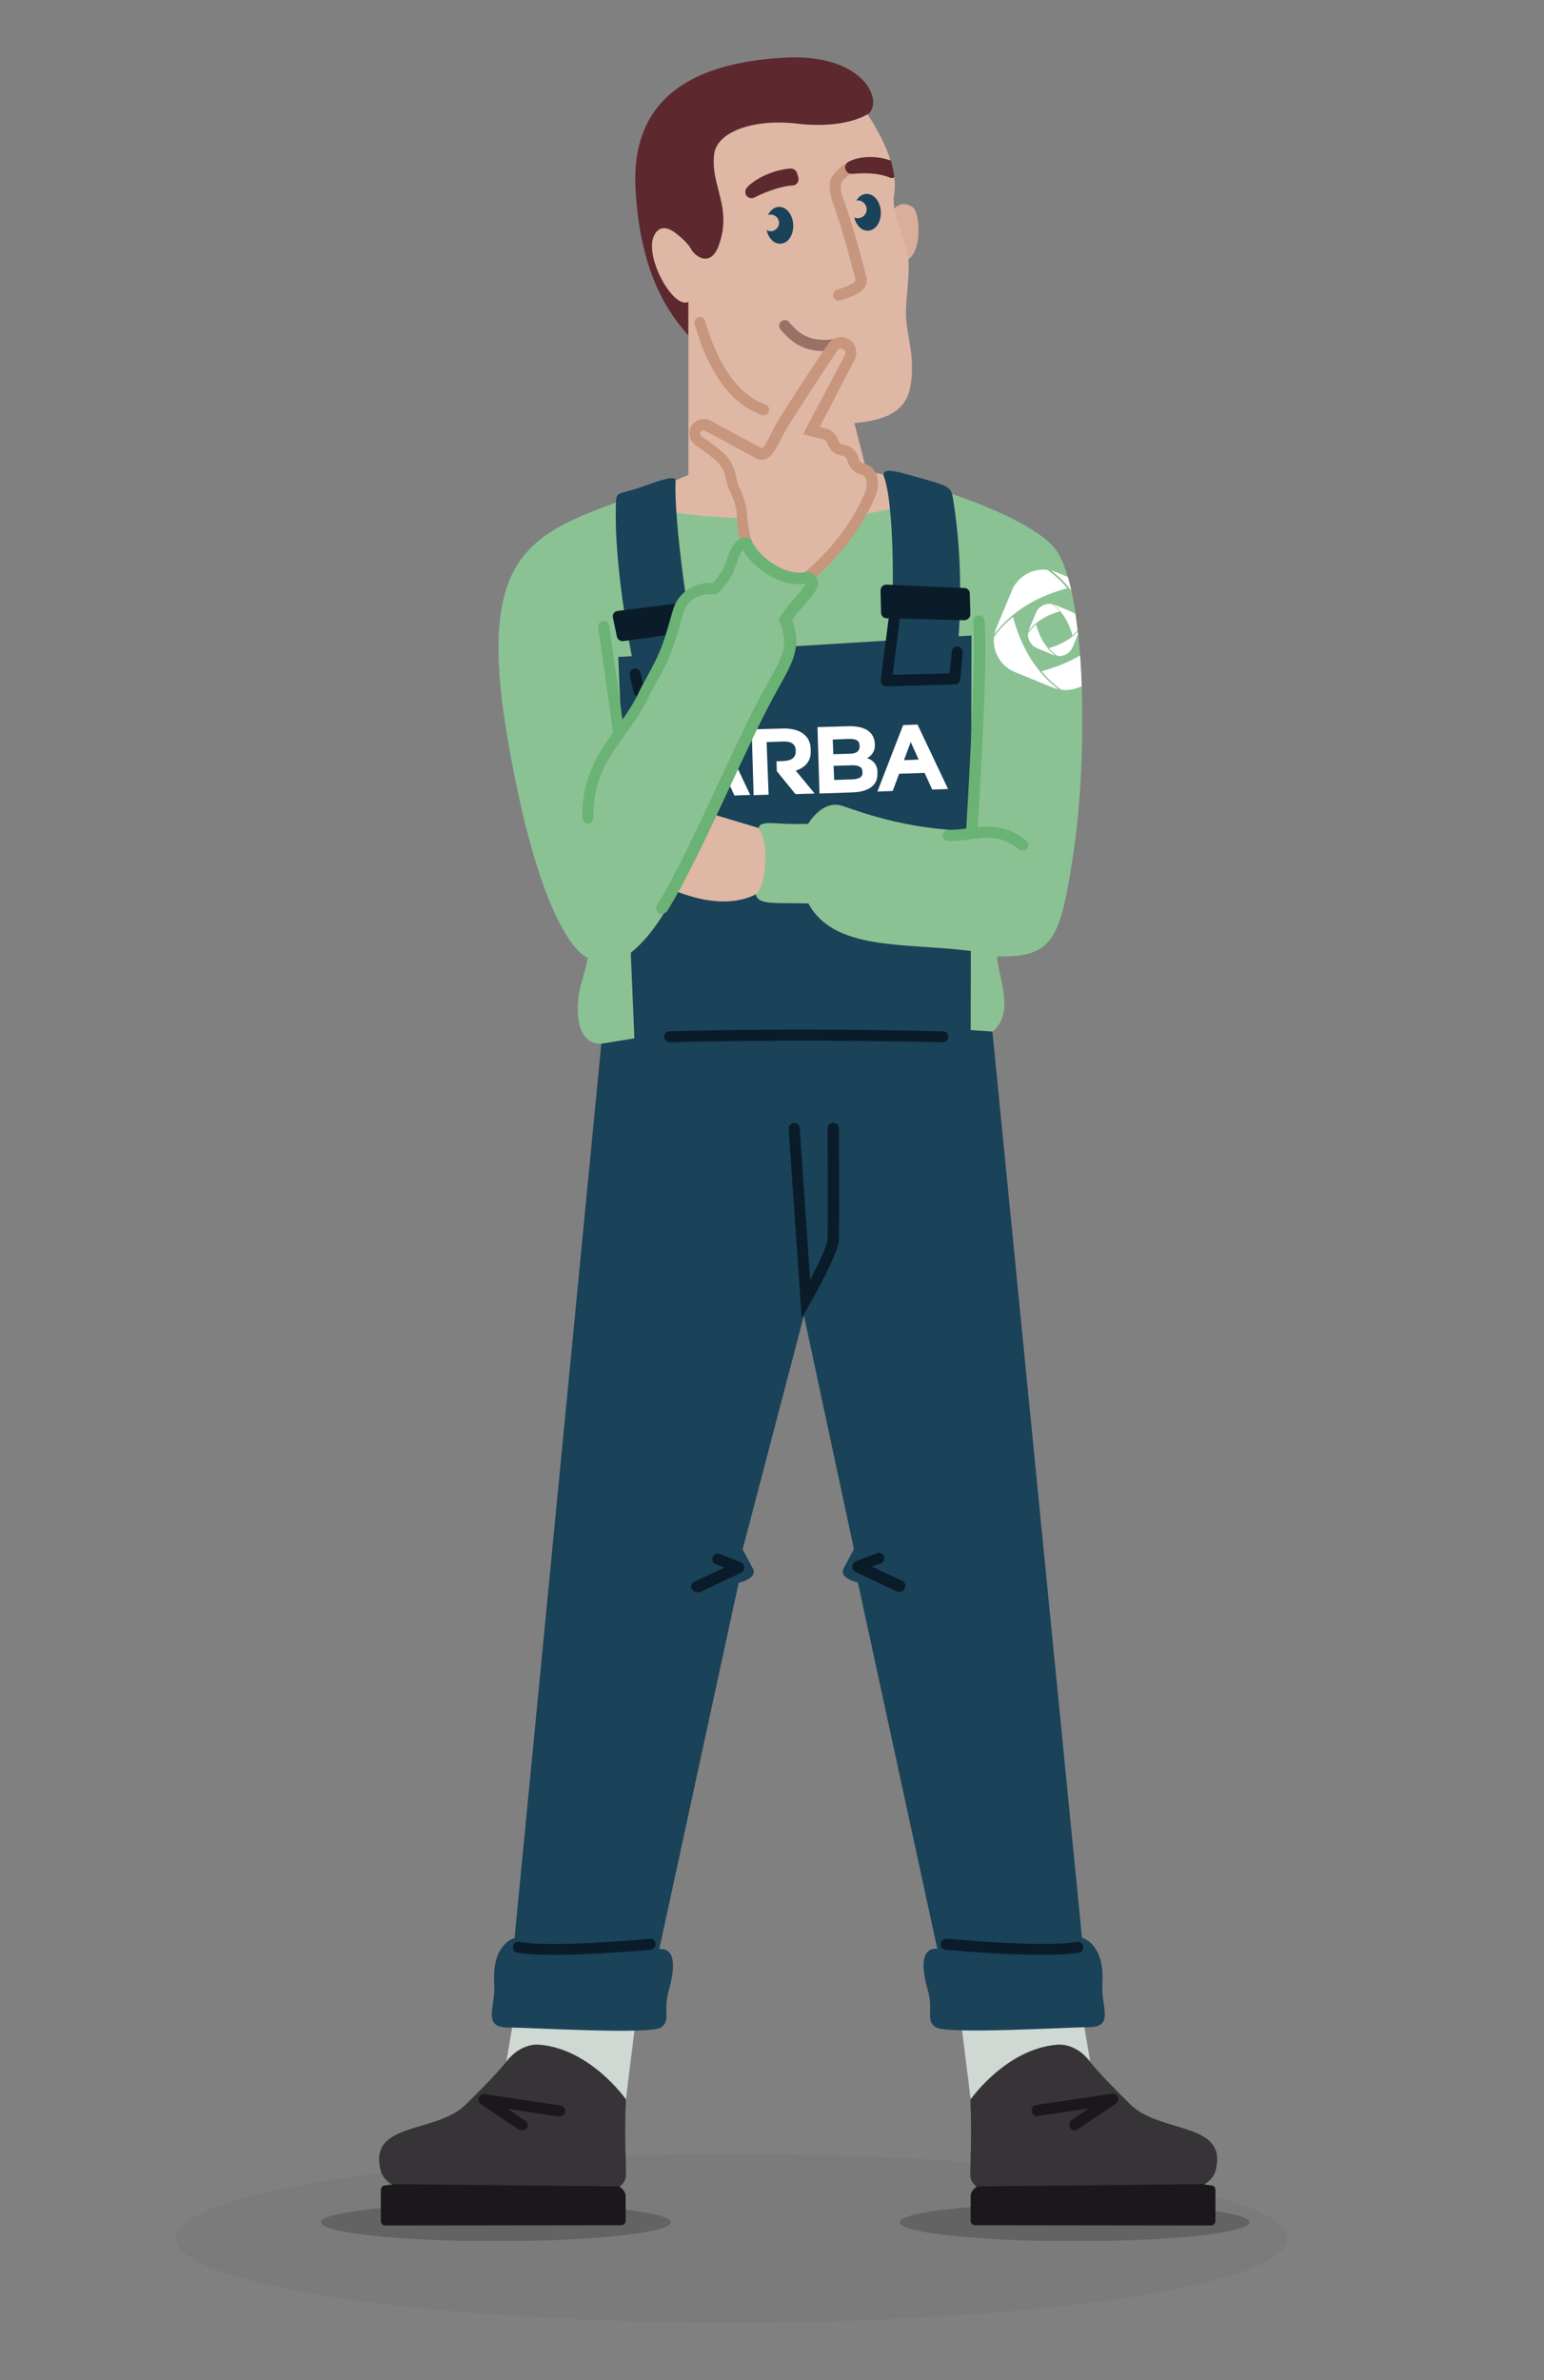 <?xml version="1.0" encoding="utf-8"?>
<!-- Generator: Adobe Illustrator 26.5.0, SVG Export Plug-In . SVG Version: 6.00 Build 0)  -->
<svg version="1.1" id="Calque_1" xmlns="http://www.w3.org/2000/svg" xmlns:xlink="http://www.w3.org/1999/xlink" x="0px" y="0px"
	 viewBox="0 0 546.4 841.9" style="enable-background:new 0 0 546.4 841.9;" xml:space="preserve">
<rect x="0" y="0" width="546.4" height="841.9" fill="#808080" stroke="none"/>
<style type="text/css">
	.st0{clip-path:url(#SVGID_00000064323826275297047780000009904244431440466054_);}
	.st1{clip-path:url(#SVGID_00000172413400229385533640000007328371972685432755_);}
	.st2{opacity:5.000310e-02;clip-path:url(#SVGID_00000033338627261012677440000007927385340059091896_);}
	.st3{clip-path:url(#SVGID_00000106847999709337462600000018218780790516850604_);fill:#1D1D1C;}
	.st4{opacity:0.25;clip-path:url(#SVGID_00000033338627261012677440000007927385340059091896_);}
	.st5{clip-path:url(#SVGID_00000103255715455436424570000009511359315946548653_);}
	.st6{clip-path:url(#SVGID_00000111149668952014715670000015974688772905287327_);fill:#1D1D1C;}
	.st7{clip-path:url(#SVGID_00000111900000695276604880000016929904567992106883_);}
	.st8{clip-path:url(#SVGID_00000053517138594430557840000013462760663604122265_);fill:#1D1D1C;}
	.st9{clip-path:url(#SVGID_00000033338627261012677440000007927385340059091896_);fill:#D9AE9B;}
	.st10{clip-path:url(#SVGID_00000033338627261012677440000007927385340059091896_);fill:#5E282F;}
	.st11{clip-path:url(#SVGID_00000033338627261012677440000007927385340059091896_);fill:#DEB7A5;}
	.st12{clip-path:url(#SVGID_00000033338627261012677440000007927385340059091896_);fill:#C7967C;}
	.st13{clip-path:url(#SVGID_00000033338627261012677440000007927385340059091896_);fill:#1A4258;}
	.st14{clip-path:url(#SVGID_00000033338627261012677440000007927385340059091896_);fill:#373437;}
	.st15{clip-path:url(#SVGID_00000033338627261012677440000007927385340059091896_);fill:#CFD8D3;}
	.st16{clip-path:url(#SVGID_00000033338627261012677440000007927385340059091896_);fill:#1B181B;}
	.st17{clip-path:url(#SVGID_00000033338627261012677440000007927385340059091896_);fill:#8BC293;}
	.st18{clip-path:url(#SVGID_00000033338627261012677440000007927385340059091896_);fill:#0A1C29;}
	.st19{clip-path:url(#SVGID_00000033338627261012677440000007927385340059091896_);fill:#FFFFFF;}
	.st20{clip-path:url(#SVGID_00000033338627261012677440000007927385340059091896_);fill:#997165;}
	.st21{clip-path:url(#SVGID_00000033338627261012677440000007927385340059091896_);fill:#6BB275;}
	.st22{clip-path:url(#SVGID_00000163032624554987389720000014432747641311867552_);fill:#FFFFFF;}
	.st23{clip-path:url(#SVGID_00000008865470689047128460000015547002789148964783_);fill:#FFFFFF;}
</style>
<g>
	<g>
		<defs>
			<rect id="SVGID_1_" x="-38.7" y="0" width="595.3" height="841.9"/>
		</defs>
		<clipPath id="SVGID_00000183966092280185725680000001599149249547924400_">
			<use xlink:href="#SVGID_1_"  style="overflow:visible;"/>
		</clipPath>
		<g style="clip-path:url(#SVGID_00000183966092280185725680000001599149249547924400_);">
			<defs>
				<rect id="SVGID_00000093899059745698174220000004745991874834200230_" x="-38.7" y="0" width="595.3" height="841.9"/>
			</defs>
			<clipPath id="SVGID_00000103265746051726451910000018412940724644040332_">
				<use xlink:href="#SVGID_00000093899059745698174220000004745991874834200230_"  style="overflow:visible;"/>
			</clipPath>
			<g style="clip-path:url(#SVGID_00000103265746051726451910000018412940724644040332_);">
				<defs>
					<rect id="SVGID_00000039123461411779265140000002435848584041064611_" x="-38.7" y="0" width="595.3" height="841.9"/>
				</defs>
				<clipPath id="SVGID_00000167373842681876098200000008271563914795905446_">
					<use xlink:href="#SVGID_00000039123461411779265140000002435848584041064611_"  style="overflow:visible;"/>
				</clipPath>
				<g style="opacity:5.000310e-02;clip-path:url(#SVGID_00000167373842681876098200000008271563914795905446_);">
					<g>
						<defs>
							<rect id="SVGID_00000070114863516379863110000001351993547419557279_" x="62.2" y="762" width="393.4" height="59.6"/>
						</defs>
						<clipPath id="SVGID_00000162316315826364797590000011457015027988549792_">
							<use xlink:href="#SVGID_00000070114863516379863110000001351993547419557279_"  style="overflow:visible;"/>
						</clipPath>
						<path style="clip-path:url(#SVGID_00000162316315826364797590000011457015027988549792_);fill:#1D1D1C;" d="M455.6,791.8
							c0,16.5-88.1,29.8-196.7,29.8S62.2,808.2,62.2,791.8S150.3,762,258.9,762S455.6,775.3,455.6,791.8"/>
					</g>
				</g>
				<g style="opacity:0.25;clip-path:url(#SVGID_00000167373842681876098200000008271563914795905446_);">
					<g>
						<defs>
							<rect id="SVGID_00000114753541648451171690000008205920299346383503_" x="113.7" y="779.4" width="123.7" height="13.3"/>
						</defs>
						<clipPath id="SVGID_00000113353598289823187620000008288251589338049185_">
							<use xlink:href="#SVGID_00000114753541648451171690000008205920299346383503_"  style="overflow:visible;"/>
						</clipPath>
						<g style="clip-path:url(#SVGID_00000113353598289823187620000008288251589338049185_);">
							<g>
								<defs>
									<rect id="SVGID_00000129179040531461145600000005460915167645447822_" x="113.7" y="779.4" width="123.7" height="13.3"/>
								</defs>
								<clipPath id="SVGID_00000163054382865264037860000003947810822633129615_">
									<use xlink:href="#SVGID_00000129179040531461145600000005460915167645447822_"  style="overflow:visible;"/>
								</clipPath>
								<path style="clip-path:url(#SVGID_00000163054382865264037860000003947810822633129615_);fill:#1D1D1C;" d="M237.4,786.1
									c0,3.7-27.7,6.7-61.9,6.7s-61.9-3-61.9-6.7s27.7-6.7,61.9-6.7S237.4,782.4,237.4,786.1"/>
							</g>
						</g>
					</g>
				</g>
				<g style="opacity:0.25;clip-path:url(#SVGID_00000167373842681876098200000008271563914795905446_);">
					<g>
						<defs>
							<rect id="SVGID_00000085935464728199257210000016469109021358450332_" x="318.5" y="779.4" width="123.7" height="13.3"/>
						</defs>
						<clipPath id="SVGID_00000039820111846298435280000018291589814573017508_">
							<use xlink:href="#SVGID_00000085935464728199257210000016469109021358450332_"  style="overflow:visible;"/>
						</clipPath>
						<g style="clip-path:url(#SVGID_00000039820111846298435280000018291589814573017508_);">
							<g>
								<defs>
									<rect id="SVGID_00000181062074245837583540000002045552239600650889_" x="318.5" y="779.4" width="123.7" height="13.3"/>
								</defs>
								<clipPath id="SVGID_00000149340303141383142730000006250728232155462032_">
									<use xlink:href="#SVGID_00000181062074245837583540000002045552239600650889_"  style="overflow:visible;"/>
								</clipPath>
								<path style="clip-path:url(#SVGID_00000149340303141383142730000006250728232155462032_);fill:#1D1D1C;" d="M442.2,786.1
									c0,3.7-27.7,6.7-61.9,6.7s-61.9-3-61.9-6.7s27.7-6.7,61.9-6.7S442.2,782.4,442.2,786.1"/>
							</g>
						</g>
					</g>
				</g>
				<path style="clip-path:url(#SVGID_00000167373842681876098200000008271563914795905446_);fill:#D9AE9B;" d="M323,73.3
					c3,2.1,3.8,20.6-5.2,19.2C308.7,91.2,313.6,66.8,323,73.3"/>
				<path style="clip-path:url(#SVGID_00000167373842681876098200000008271563914795905446_);fill:#5E282F;" d="M307,40.5
					c6-4.2-0.8-21.7-29.4-20.1c-28.7,1.6-54.5,11.7-52.7,46.4c2,37.2,17.1,49.5,21.8,55.5c8.7,11.3,36.3,3.1,36.3,3.1L307,40.5z"/>
				<path style="clip-path:url(#SVGID_00000167373842681876098200000008271563914795905446_);fill:#DEB7A5;" d="M243.6,106.8
					c-5.5,2.6-15.6-16.1-12.2-23.3c2.1-4.6,5.9-2.6,8.4-0.5c1.4,1.1,3.9,3.4,4.7,5c1.5,2.8,7,6.8,9.9-1.3c4.8-13.6-2.9-20.6-1.7-32
					c0.9-8.3,14.4-12.7,29.1-11c17.4,2.1,25.2-3.3,25.2-3.3c10.1,15.4,10.1,24.3,9.4,28.5c-0.7,4.3,1.5,10.5,4,17.6
					c2.5,7.1,0.2,16.6,0.2,24.3s3.6,15.3,1.5,26.4c-2.2,11.1-14.3,11.8-20.6,12.6C287.1,151.7,253.3,153.1,243.6,106.8"/>
				<path style="clip-path:url(#SVGID_00000167373842681876098200000008271563914795905446_);fill:#C7967C;" d="M296.8,106.4
					c-0.8,0-1.6-0.5-1.9-1.4c-0.3-1,0.2-2.1,1.3-2.5c6.9-2.2,6.7-3.3,6.5-3.8c-1.4-5.5-4.9-18.7-7.6-26c-3-8.1-1.1-10.5,2.1-13.3
					c0.3-0.3,0.7-0.6,1-0.9c0.8-0.7,2-0.7,2.8,0.1c0.7,0.8,0.7,2-0.1,2.8c-0.4,0.4-0.8,0.7-1.1,1c-2.3,1.9-3.3,2.8-1,9
					c2.8,7.5,6.3,20.8,7.7,26.2c1.2,4.5-2.5,6.6-9.1,8.7C297.2,106.3,297,106.4,296.8,106.4"/>
				<path style="clip-path:url(#SVGID_00000167373842681876098200000008271563914795905446_);fill:#1A4258;" d="M271.1,80
					c0.2,3.6,2.5,6.4,5.2,6.2s4.6-3.2,4.4-6.8c-0.2-3.6-2.5-6.4-5.2-6.2S270.9,76.4,271.1,80"/>
				<path style="clip-path:url(#SVGID_00000167373842681876098200000008271563914795905446_);fill:#DEB7A5;" d="M269.8,79
					c0.1,1.6,1.5,2.9,3.1,2.8c1.6-0.1,2.9-1.5,2.8-3.1c-0.1-1.6-1.5-2.9-3.1-2.8C271,76,269.7,77.4,269.8,79"/>
				<path style="clip-path:url(#SVGID_00000167373842681876098200000008271563914795905446_);fill:#1A4258;" d="M302.1,75.4
					c0.2,3.6,2.5,6.4,5.2,6.2s4.6-3.2,4.4-6.8c-0.2-3.6-2.5-6.4-5.2-6.2S301.9,71.8,302.1,75.4"/>
				<path style="clip-path:url(#SVGID_00000167373842681876098200000008271563914795905446_);fill:#DEB7A5;" d="M300.4,74.2
					c0.1,1.8,1.6,3.1,3.3,3c1.8-0.1,3.1-1.6,3-3.3c-0.1-1.8-1.6-3.1-3.3-3C301.6,71,300.3,72.5,300.4,74.2"/>
				<path style="clip-path:url(#SVGID_00000167373842681876098200000008271563914795905446_);fill:#5E282F;" d="M279.8,59.6
					c-6.6,0.5-13,3.9-15.5,6.8c-0.6,0.7-0.7,1.8-0.3,2.6c0.6,1,1.9,1.4,2.9,0.9c2.8-1.4,8.5-4,13.7-4.3c1.4-0.1,2.3-1.5,1.9-2.9
					l-0.4-1.3C281.8,60.2,280.8,59.6,279.8,59.6"/>
				<path style="clip-path:url(#SVGID_00000167373842681876098200000008271563914795905446_);fill:#5E282F;" d="M316.5,62.6
					c-0.4,0.4-0.9,0.5-1.4,0.3c-5-2.1-10.4-1.6-13.6-1.4c-1.2,0.1-2.2-0.8-2.4-2c-0.1-0.9,0.3-1.8,1.2-2.3c3.3-1.7,8.9-2.5,15-0.4
					C315.9,59.1,316.3,61,316.5,62.6"/>
				<path style="clip-path:url(#SVGID_00000167373842681876098200000008271563914795905446_);fill:#373437;" d="M221.5,742.6
					c-0.6,13.9,0.1,21.9,0,27.1c-0.1,2.5-2.3,3.8-2.3,3.8l2.2,12.1c0,0.8-0.7,1.5-1.5,1.5l-83.6,0.1c-0.8,0-1.5-0.7-1.5-1.5v-11.1
					c0-0.8,0.6-1.4,1.3-1.5l2.7-0.3c0,0-3.2-1.8-4-4.7c-4.9-17.8,19.4-13.1,30.1-23.7c5.8-5.7,11.2-11.3,14.3-15.1
					c8.9-11.1,21.7-15.1,21.7-15.1L221.5,742.6z"/>
				<path style="clip-path:url(#SVGID_00000167373842681876098200000008271563914795905446_);fill:#CFD8D3;" d="M226.3,704
					l-4.8,38.6c0,0-12.5-17.8-30.5-19.3c-7.1-0.6-11.8,5.9-11.8,5.9l5.4-32L226.3,704z"/>
				<path style="clip-path:url(#SVGID_00000167373842681876098200000008271563914795905446_);fill:#1B181B;" d="M221.4,785.6
					c0,0.8-0.7,1.5-1.5,1.5l-83.6,0.1c-0.8,0-1.5-0.7-1.5-1.5v-11.1c0-0.8,0.6-1.4,1.3-1.5l2.7-0.3c0,0-0.1-0.1-0.3-0.2l80.7,0.8
					l1.1,1c0.7,0.7,1.1,1.6,1.1,2.5V785.6z"/>
				<path style="clip-path:url(#SVGID_00000167373842681876098200000008271563914795905446_);fill:#1B181B;" d="M184.6,753.6
					c-0.4,0-0.8-0.1-1.1-0.3l-13.3-9c-0.8-0.5-1.1-1.5-0.7-2.3c0.3-0.9,1.2-1.3,2.1-1.2l26.7,4c1.1,0.2,1.8,1.2,1.7,2.2
					c-0.2,1.1-1.2,1.8-2.2,1.7l-18.1-2.7l6.2,4.2c0.9,0.6,1.1,1.8,0.5,2.7C185.9,753.3,185.2,753.6,184.6,753.6"/>
				<polygon style="clip-path:url(#SVGID_00000167373842681876098200000008271563914795905446_);fill:#DEB7A5;" points="
					243.6,106.8 243.6,168 226.7,175.1 237,198.3 297.3,201.5 335.4,174.6 319.4,169.1 306.7,166.7 300.4,142 				"/>
				<path style="clip-path:url(#SVGID_00000167373842681876098200000008271563914795905446_);fill:#8BC293;" d="M233.1,172.4
					c-12.3,4.6-4.2,11.1,43.6,11.1c47.8,0,56.4-10.1,42.7-14.3c0,0,41.4,11.1,53.3,24.1c11.9,13,12.2,74.2,7.4,106.8
					c-4.8,32.6-7.4,38.6-27.1,38.2c-0.7,4.8,7,20-1.9,26.7c0,0-128.7,3.9-138.3,4.2c-9.6,0.3-9.3-13.8-7-21.6
					c2.2-7.8,2.2-8.8,2.2-8.8s-15.6-4.2-28.2-76.5C167.2,189.9,190.7,187.9,233.1,172.4"/>
				<path style="clip-path:url(#SVGID_00000167373842681876098200000008271563914795905446_);fill:#1A4258;" d="M343.8,224.8
					l-125,7.6l5.7,134.9l-11.7,1.9l-30.7,316.4c0,0-8.1,1.7-7.2,16.2c0.5,8.3-4.5,15.4,5,15.4c7.5,0,50.3,2.6,54,0
					c3.7-2.6,0.6-5.7,2.8-13.3c4.7-16.3-3.4-14.4-3.4-14.4l28.1-129.6c0,0,7-1.5,5-5.1c-1.9-3.6-3.6-6.7-3.6-6.7l27-103l-0.1-75.7
					l53.8-2L343.8,224.8z"/>
				<path style="clip-path:url(#SVGID_00000167373842681876098200000008271563914795905446_);fill:#0A1C29;" d="M246.6,563.2
					c-0.7,0-1.4-0.4-1.8-1.1c-0.5-1,0-2.2,0.9-2.6l10.7-5l-3.1-1.2c-1-0.4-1.5-1.5-1.1-2.5c0.4-1,1.5-1.5,2.5-1.1l7.4,2.9
					c0.7,0.3,1.2,1,1.3,1.8c0,0.8-0.4,1.5-1.1,1.9l-14.8,7C247.1,563.1,246.9,563.2,246.6,563.2"/>
				<path style="clip-path:url(#SVGID_00000167373842681876098200000008271563914795905446_);fill:#0A1C29;" d="M196.1,691.5
					c-5.2,0-9.9-0.2-13-0.8c-1.1-0.2-1.8-1.3-1.5-2.3c0.2-1.1,1.3-1.8,2.3-1.5c11,2.2,45.6-1,46-1.1c1.1-0.1,2,0.7,2.1,1.8
					c0.1,1.1-0.7,2-1.8,2.1C229.2,689.8,210.5,691.5,196.1,691.5"/>
				<path style="clip-path:url(#SVGID_00000167373842681876098200000008271563914795905446_);fill:#373437;" d="M343.4,742.6
					c0.6,13.9-0.1,21.9,0,27.1c0.1,2.5,2.3,3.8,2.3,3.8l-2.2,12.1c0,0.8,0.7,1.5,1.5,1.5l83.6,0.1c0.8,0,1.5-0.7,1.5-1.5v-11.1
					c0-0.8-0.6-1.4-1.3-1.5l-2.7-0.3c0,0,3.2-1.8,4-4.7c4.9-17.8-19.4-13.1-30.1-23.7c-5.8-5.7-11.2-11.3-14.3-15.1
					c-8.9-11.1-21.7-15.1-21.7-15.1L343.4,742.6z"/>
				<path style="clip-path:url(#SVGID_00000167373842681876098200000008271563914795905446_);fill:#CFD8D3;" d="M338.7,704l4.8,38.6
					c0,0,12.5-17.8,30.5-19.3c7.1-0.6,11.8,5.9,11.8,5.9l-5.4-32L338.7,704z"/>
				<path style="clip-path:url(#SVGID_00000167373842681876098200000008271563914795905446_);fill:#1B181B;" d="M343.5,785.6
					c0,0.8,0.7,1.5,1.5,1.5l83.6,0.1c0.8,0,1.5-0.7,1.5-1.5v-11.1c0-0.8-0.6-1.4-1.3-1.5l-2.7-0.3c0,0,0.1-0.1,0.3-0.2l-80.7,0.8
					l-1.1,1c-0.7,0.7-1.1,1.6-1.1,2.5V785.6z"/>
				<path style="clip-path:url(#SVGID_00000167373842681876098200000008271563914795905446_);fill:#1B181B;" d="M380.3,753.6
					c-0.6,0-1.3-0.3-1.6-0.9c-0.6-0.9-0.4-2.1,0.5-2.7l6.2-4.2l-18.1,2.7c-1.1,0.2-2.1-0.6-2.2-1.7c-0.2-1.1,0.6-2.1,1.7-2.2l26.7-4
					c0.9-0.1,1.8,0.4,2.1,1.2c0.3,0.9,0,1.8-0.7,2.3l-13.3,9C381.1,753.5,380.7,753.6,380.3,753.6"/>
				<path style="clip-path:url(#SVGID_00000167373842681876098200000008271563914795905446_);fill:#1A4258;" d="M328.9,363.4
					l22.3,1.5l31.7,320.6c0,0,8.1,1.7,7.2,16.2c-0.5,8.3,4.5,15.4-5,15.4c-7.5,0-50.3,2.6-54,0c-3.7-2.6-0.6-5.7-2.8-13.3
					c-4.7-16.3,3.4-14.4,3.4-14.4l-28.1-129.6c0,0-7-1.5-5-5.1c1.9-3.6,3.6-6.7,3.6-6.7L279.7,443l-8.7-73.5L328.9,363.4z"/>
				<path style="clip-path:url(#SVGID_00000167373842681876098200000008271563914795905446_);fill:#0A1C29;" d="M318.3,563.2
					c-0.3,0-0.6-0.1-0.8-0.2l-14.8-7c-0.7-0.3-1.2-1.1-1.1-1.9c0-0.8,0.5-1.5,1.3-1.8l7.4-2.9c1-0.4,2.2,0.1,2.5,1.1
					c0.4,1-0.1,2.2-1.1,2.5l-3.1,1.2l10.7,5c1,0.5,1.4,1.6,0.9,2.6C319.8,562.7,319.1,563.2,318.3,563.2"/>
				<path style="clip-path:url(#SVGID_00000167373842681876098200000008271563914795905446_);fill:#0A1C29;" d="M368.9,691.5
					c-14.4,0-33.1-1.7-34.2-1.8c-1.1-0.1-1.9-1.1-1.8-2.1c0.1-1.1,1-1.9,2.1-1.8c0.4,0,35,3.3,46,1.1c1-0.2,2.1,0.5,2.3,1.5
					c0.2,1.1-0.5,2.1-1.5,2.3C378.8,691.3,374.1,691.5,368.9,691.5"/>
				<path style="clip-path:url(#SVGID_00000167373842681876098200000008271563914795905446_);fill:#FFFFFF;" d="M254.7,258.4
					l-5.1,0.2l-9.1,23.5l5.4-0.2l2.3-6.1l9-0.3l2.7,5.9l5.6-0.2L254.7,258.4z M249.9,271.1l2.4-6.4l2.8,6.2L249.9,271.1z"/>
				<path style="clip-path:url(#SVGID_00000167373842681876098200000008271563914795905446_);fill:#FFFFFF;" d="M272,281.1l-5.3,0.2
					l-0.7-23.3l10.9-0.3c6-0.2,9.8,2.4,10,7.1l0,1.2c0.1,3-1.8,5.5-5.3,6.6l6.7,8.1l-6.8,0.2l-6.6-8.1l-0.1-3.5l2.4-0.1
					c2.9-0.1,4.4-1.2,4.4-3.4l0-0.4c-0.1-2.3-1.7-3.2-4.6-3.1l-5.7,0.2L272,281.1z"/>
				<path style="clip-path:url(#SVGID_00000167373842681876098200000008271563914795905446_);fill:#FFFFFF;" d="M289.3,257.2
					l10.7-0.3c6.1-0.2,9.4,2,9.6,6.3l0,0.8c0,1.3-0.9,3.3-2.8,4.2c2,0.5,3.6,2.3,3.7,4.4l0,1.2c0.1,3.6-2.6,6.3-8.8,6.5l-11.7,0.4
					L289.3,257.2z M301.2,266.6c1.9-0.1,3-0.9,3-2.6l0-0.3c-0.1-1.8-1.3-2.4-4-2.3l-5.5,0.2l0.2,5.2L301.2,266.6z M301.5,275.7
					c2.6-0.1,3.7-0.9,3.7-2.1l0-0.8c0-1.3-1.2-2.1-3.4-2.1l-6.8,0.2l0.2,5L301.5,275.7z"/>
				<path style="clip-path:url(#SVGID_00000167373842681876098200000008271563914795905446_);fill:#FFFFFF;" d="M324.7,256.3
					l-5.1,0.2l-9.1,23.5l5.4-0.2l2.3-6.1l9-0.3l2.7,5.9l5.6-0.2L324.7,256.3z M319.9,268.9l2.4-6.4l2.8,6.2L319.9,268.9z"/>
				<path style="clip-path:url(#SVGID_00000167373842681876098200000008271563914795905446_);fill:#1A4258;" d="M312.6,168
					c3.8,8.8,4.5,45.7,1.5,69.8L338,237c0,0,4.6-28.8-0.9-61.5c-0.6-3.6-3-4-12.5-6.7C315.2,166.1,312.9,165.8,312.6,168"/>
				<path style="clip-path:url(#SVGID_00000167373842681876098200000008271563914795905446_);fill:#1A4258;" d="M239.1,170.1
					c-0.8,12.8,4.8,54.6,10.1,76.3l-22.4,1.2c0,0-10-42.2-8.8-70.4c0.1-3.5,2.3-2.5,9.2-5C234.1,169.7,239.2,168,239.1,170.1"/>
				<polygon style="clip-path:url(#SVGID_00000167373842681876098200000008271563914795905446_);fill:#0A1C29;" points="
					246.3,214.7 247.5,221 220.2,224.8 218.8,218.1 				"/>
				<path style="clip-path:url(#SVGID_00000167373842681876098200000008271563914795905446_);fill:#0A1C29;" d="M220.2,226.8
					c-0.9,0-1.7-0.7-1.9-1.6l-1.4-6.8c-0.1-0.5,0-1.1,0.3-1.5c0.3-0.4,0.8-0.7,1.4-0.8l27.4-3.4c1-0.1,2,0.6,2.2,1.6l1.2,6.4
					c0.1,0.5,0,1.1-0.3,1.5c-0.3,0.4-0.8,0.7-1.3,0.8l-27.3,3.8C220.3,226.8,220.3,226.8,220.2,226.8 M221.2,219.7l0.6,2.9l23.4-3.2
					l-0.5-2.5L221.2,219.7z"/>
				<polygon style="clip-path:url(#SVGID_00000167373842681876098200000008271563914795905446_);fill:#0A1C29;" points="
					341.1,210.1 341.3,217.5 313.7,216.7 313.5,208.8 				"/>
				<path style="clip-path:url(#SVGID_00000167373842681876098200000008271563914795905446_);fill:#0A1C29;" d="M341.3,219.4
					C341.3,219.4,341.2,219.4,341.3,219.4l-27.6-0.7c-1,0-1.9-0.9-1.9-1.9l-0.2-7.9c0-0.5,0.2-1.1,0.6-1.5c0.4-0.4,0.9-0.6,1.5-0.6
					l27.6,1.2c1,0,1.9,0.9,1.9,1.9l0.2,7.4c0,0.5-0.2,1.1-0.6,1.4C342.3,219.2,341.8,219.4,341.3,219.4 M315.6,214.8l23.6,0.6
					l-0.1-3.5l-23.7-1L315.6,214.8z"/>
				<path style="clip-path:url(#SVGID_00000167373842681876098200000008271563914795905446_);fill:#0A1C29;" d="M313.7,242.8
					c-0.6,0-1.1-0.2-1.5-0.7c-0.4-0.4-0.6-1-0.5-1.6l3-23.5c0.1-1.1,1.1-1.8,2.2-1.7c1.1,0.1,1.8,1.1,1.7,2.2l-2.7,21.2l20.2-0.5
					l0.7-7.7c0.1-1.1,1-1.9,2.1-1.8c1.1,0.1,1.9,1.1,1.8,2.1l-0.9,9.5c-0.1,1-0.9,1.8-1.9,1.8L313.7,242.8L313.7,242.8z"/>
				<path style="clip-path:url(#SVGID_00000167373842681876098200000008271563914795905446_);fill:#0A1C29;" d="M226.1,246.4
					c-0.9,0-1.7-0.6-1.9-1.6l-1.3-6c-0.2-1.1,0.5-2.1,1.5-2.3c1.1-0.2,2.1,0.5,2.3,1.5l0.9,4.3l18.3-1.8l-3-16.6
					c-0.2-1.1,0.5-2.1,1.6-2.3c1.1-0.2,2.1,0.5,2.3,1.6l3.3,18.7c0.1,0.5,0,1.1-0.4,1.5c-0.3,0.4-0.8,0.7-1.4,0.8l-22.2,2.2
					C226.3,246.4,226.2,246.4,226.1,246.4"/>
				<path style="clip-path:url(#SVGID_00000167373842681876098200000008271563914795905446_);fill:#DEB7A5;" d="M268.5,292.9
					l-25.3-7.6l-8,28.1c0,0,18.4,10,32.2,3C281.1,309.4,268.5,292.9,268.5,292.9"/>
				<path style="clip-path:url(#SVGID_00000167373842681876098200000008271563914795905446_);fill:#DEB7A5;" d="M277.7,115.3
					c4.3,5.3,9.3,8.1,18.9,6.5"/>
				<path style="clip-path:url(#SVGID_00000167373842681876098200000008271563914795905446_);fill:#997165;" d="M291.6,124.2
					c-6.4,0-11.1-2.4-15.4-7.7c-0.7-0.8-0.6-2.1,0.3-2.8c0.8-0.7,2.1-0.6,2.8,0.3c3.9,4.7,8.1,7.3,17.1,5.8c1.1-0.2,2.1,0.5,2.3,1.6
					c0.2,1.1-0.5,2.1-1.6,2.3C295.1,124,293.3,124.2,291.6,124.2"/>
				<path style="clip-path:url(#SVGID_00000167373842681876098200000008271563914795905446_);fill:#DEB7A5;" d="M264,192.2
					c0,0-1.2-5.1-1.2-9.4c0-4.3-1.8-7.8-3-10.4c-1.2-2.6-0.9-6.9-4.4-10.3c-2.1-2-5.6-4.5-7.9-6.1c-1.5-1-1.8-3-0.8-4.4
					c0.9-1.3,2.6-1.6,4-0.9c4.1,2.2,12.6,6.8,18.2,9.8c2.3,1.3,4.4-2.7,6.7-7.4c1.8-3.8,14.5-23,19.3-30.1c1-1.5,3-2,4.6-1.1
					c1.7,0.9,2.3,3.1,1.4,4.8l-13.7,25.8l4.6,1.2c1.4,0.4,2.5,1.4,2.9,2.8l0,0c0.5,1.6,1.9,2.7,3.5,2.9c1.7,0.2,3,1.3,3.5,2.9
					l0.2,0.8c0.4,1.2,1.3,2.2,2.6,2.7l1.2,0.4c1.3,0.5,2.3,1.6,2.7,3c0.4,1.8,0.3,3.7-0.4,5.5c-2.3,5.7-9,19.2-24.7,31.6
					c0,0-13.9,5.6-13.9,5C269.4,210.6,264,192.2,264,192.2"/>
				<path style="clip-path:url(#SVGID_00000167373842681876098200000008271563914795905446_);fill:#C7967C;" d="M269.4,213.2
					c-0.5,0-0.7-0.2-1-0.3l-0.9-0.6l0-0.9c-0.3-1.5-3.4-12.1-5.4-18.7l0-0.1c-0.1-0.2-1.2-5.3-1.3-9.8c0-3.6-1.4-6.6-2.5-9.1
					l-0.3-0.6c-0.4-1-0.7-2.1-1-3.2c-0.5-2.2-1.1-4.5-3.1-6.5c-1.6-1.5-4.3-3.6-7.7-5.9c-1.2-0.8-1.9-2-2.2-3.3
					c-0.2-1.4,0.1-2.8,0.9-3.9c1.5-2,4.3-2.7,6.5-1.5c4.1,2.2,12.6,6.8,18.2,9.8c1-0.3,3.2-5,3.9-6.5c1.8-3.7,12.9-20.6,19.5-30.4
					c1.6-2.4,4.7-3.1,7.2-1.8c2.6,1.4,3.6,4.8,2.2,7.4L290.1,151l2.2,0.6c2,0.5,3.7,2.1,4.3,4.1c0.3,0.9,1,1.5,1.9,1.6
					c2.4,0.3,4.5,2,5.2,4.3l0.2,0.8c0.2,0.7,0.7,1.2,1.4,1.4l1.2,0.4c2,0.7,3.4,2.4,3.9,4.4c0.5,2.2,0.3,4.5-0.5,6.6
					c-2.2,5.5-9.1,19.6-25.3,32.4l-0.5,0.3C273.8,212.2,270.7,213.2,269.4,213.2 M265.9,191.7c3,10,4.3,14.8,5,17.2
					c2.4-0.8,7.2-2.6,11.5-4.4c15.3-12.2,21.8-25.4,23.8-30.6c0.5-1.4,0.7-2.8,0.3-4.3c-0.2-0.7-0.7-1.3-1.4-1.6l-1.2-0.4
					c-1.8-0.7-3.2-2.1-3.8-4l-0.2-0.8c-0.3-0.8-1-1.5-1.9-1.6c-2.4-0.3-4.4-1.9-5.2-4.3c-0.2-0.8-0.8-1.3-1.6-1.5l-7-1.8l14.8-28
					c0.4-0.8,0.1-1.7-0.6-2.1c-0.7-0.4-1.6-0.2-2.1,0.5c-10.8,16.2-18,27.4-19.2,29.9c-2.1,4.3-3.8,7.7-6.4,8.6c-1,0.3-2,0.2-3-0.3
					c-5.6-3.1-14.1-7.6-18.2-9.8c-0.5-0.3-1.1-0.1-1.5,0.3c-0.2,0.3-0.3,0.6-0.2,0.9c0,0.2,0.1,0.5,0.5,0.8c2.5,1.7,6,4.2,8.2,6.3
					c2.8,2.7,3.6,6,4.1,8.4c0.2,1,0.4,1.9,0.7,2.5l0.2,0.5c1.2,2.6,2.8,6.2,2.9,10.7C264.8,186.6,265.8,191.1,265.9,191.7"/>
				<path style="clip-path:url(#SVGID_00000167373842681876098200000008271563914795905446_);fill:#8BC293;" d="M208.8,342.7
					c13.5-1.3,25-9.4,43.7-55.9c18.7-46.4,33.3-48.7,26.4-66.3c5.2-8,10-12.7,5.3-15.2c-9.3,2.2-19.7-8.6-19.4-14
					c-3.9-0.1-5.9,5.1-7.6,8.7c-1.7,3.5-4.8,6.6-4.8,6.6s-10.1-1.2-12.9,8c-2.8,9.3-9.7,30.6-15.8,37.2
					c-6.1,6.5-13.2,38.7-13.2,38.7L208.8,342.7z"/>
				<path style="clip-path:url(#SVGID_00000167373842681876098200000008271563914795905446_);fill:#8BC293;" d="M268.5,292.9
					c0.3-2.4,4.7-1.7,9.2-1.5c4.5,0.2,8.3,0,8.3,0s5.1-8.8,12.2-6.3c7.1,2.4,25.6,9.4,50.2,8.7s16.9,45.3-5.6,42.5
					c-22.6-2.8-47.7,0.1-56.7-16.7c-10.7-0.4-17.9,0.8-18.6-3.2C271.3,312.8,272.3,298.2,268.5,292.9"/>
				<path style="clip-path:url(#SVGID_00000167373842681876098200000008271563914795905446_);fill:#6BB275;" d="M361.9,300.9
					c-0.4,0-0.9-0.1-1.2-0.4c-6.3-5.1-11.7-4.4-17.4-3.6c-2.5,0.3-5.1,0.7-7.8,0.6c-1.1-0.1-1.9-1-1.9-2.1c0.1-1.1,1-1.9,2.1-1.9
					c2.3,0.1,4.6-0.2,7.1-0.5c6-0.8,12.8-1.8,20.4,4.4c0.8,0.7,1,1.9,0.3,2.8C363.1,300.7,362.5,300.9,361.9,300.9"/>
				<path style="clip-path:url(#SVGID_00000167373842681876098200000008271563914795905446_);fill:#6BB275;" d="M343.8,295.8
					c0,0-0.1,0-0.1,0c-1.1-0.1-1.9-1-1.8-2.1c0-0.6,3.8-60.2,2.5-73.8c-0.1-1.1,0.7-2,1.8-2.2c1.1-0.1,2,0.7,2.2,1.8
					c1.4,13.8-2.3,71.9-2.5,74.4C345.7,295,344.8,295.8,343.8,295.8"/>
				<path style="clip-path:url(#SVGID_00000167373842681876098200000008271563914795905446_);fill:#0A1C29;" d="M283.7,466.2
					l-4.6-66.8c-0.1-1.1,0.7-2,1.8-2.1c1.1-0.1,2,0.7,2.1,1.8l3.7,53.6c3.1-5.9,6.2-12.4,6.2-14.4c0.1-4.4,0-38.7,0-39.1
					c0-1.1,0.9-2,2-2h0c1.1,0,2,0.9,2,2c0,1.4,0.1,34.8,0,39.2c-0.1,4.7-8.3,19.2-9.9,22.1L283.7,466.2z"/>
				<path style="clip-path:url(#SVGID_00000167373842681876098200000008271563914795905446_);fill:#0A1C29;" d="M237,368.7
					c-1.1,0-1.9-0.8-2-1.9c0-1.1,0.8-2,1.9-2c0.4,0,40.3-1.3,96.8,0c1.1,0,1.9,0.9,1.9,2c0,1.1-0.9,1.9-2,1.9
					C277.3,367.4,237.4,368.7,237,368.7C237,368.7,237,368.7,237,368.7"/>
				<path style="clip-path:url(#SVGID_00000167373842681876098200000008271563914795905446_);fill:#6BB275;" d="M234.1,323.3
					c-0.4,0-0.7-0.1-1-0.3c-0.9-0.6-1.2-1.8-0.6-2.7c6.7-11,14.5-27.7,22-43.8c5.5-11.8,10.7-23,15.2-31.3c0.8-1.4,1.5-2.8,2.2-4
					c5.2-9.2,7.3-13.1,4-21.3c-0.2-0.6-0.2-1.3,0.2-1.8c1.9-2.8,4-5.2,5.7-7.2c1.4-1.6,3.2-3.7,3.4-4.5c-9.4,1.6-19-6-22.3-11.8
					c-0.9,0.8-1.5,2.6-2.3,4.8c-0.4,1.1-0.8,2.2-1.2,3.2c-1.8,3.8-5.1,7-5.2,7.1c-0.4,0.4-1,0.6-1.6,0.5c-0.3,0-8.5-0.9-10.8,6.7
					c-0.3,0.9-0.5,1.8-0.8,2.9c-1.1,3.9-2.6,9.2-4.9,14.2c-1.7,3.7-5.8,11-6,11.4c-2.3,5.3-5.6,9.9-8.8,14.3
					c-6,8.3-11.6,16-11.3,29.6c0,1.1-0.8,2-1.9,2h0c-1.1,0-1.9-0.9-2-1.9c-0.3-14.8,6-23.5,12.1-32c3.1-4.2,6.2-8.6,8.5-13.8
					c0.1-0.3,4.3-7.7,5.9-11.2c2.2-4.8,3.6-9.7,4.7-13.7c0.3-1.1,0.6-2.1,0.9-3c2.4-7.9,9.7-9.7,14.1-9.5c0.9-1,2.7-3.1,3.8-5.4
					c0.4-0.8,0.7-1.8,1.1-2.8c1.2-3.4,2.8-8,7.1-7.9c0.8,0,1.5,0.5,1.8,1.3c1.8,4.8,11.4,12.8,19.4,10.9c0.5-0.1,0.9-0.1,1.4,0.2
					c1.4,0.8,2.3,1.8,2.5,3c0.5,2.5-1.5,4.7-4.3,7.9c-1.5,1.7-3.2,3.7-4.8,5.9c3.4,9.3,0.5,14.5-4.6,23.7c-0.7,1.2-1.4,2.6-2.2,4
					c-4.4,8.1-9.6,19.3-15.1,31.1c-7.6,16.3-15.4,33.1-22.3,44.2C235.5,322.9,234.8,323.3,234.1,323.3"/>
				<path style="clip-path:url(#SVGID_00000167373842681876098200000008271563914795905446_);fill:#6BB275;" d="M218.8,260.4
					c-1,0-1.8-0.7-1.9-1.7l-5.2-36.8c-0.2-1.1,0.6-2.1,1.7-2.2c1.1-0.1,2.1,0.6,2.2,1.7l5.2,36.8c0.2,1.1-0.6,2.1-1.7,2.2
					C219,260.4,218.9,260.4,218.8,260.4"/>
				<path style="clip-path:url(#SVGID_00000167373842681876098200000008271563914795905446_);fill:#C7967C;" d="M270.2,146.9
					c-0.2,0-0.4,0-0.6-0.1c-10.6-3.7-18.7-14.5-23.8-32.2c-0.3-1,0.3-2.1,1.3-2.4c1-0.3,2.1,0.3,2.4,1.3c4.8,16.3,12,26.3,21.4,29.6
					c1,0.4,1.6,1.5,1.2,2.5C271.8,146.4,271,146.9,270.2,146.9"/>
			</g>
			<g style="clip-path:url(#SVGID_00000103265746051726451910000018412940724644040332_);">
				<defs>
					<path id="SVGID_00000067206556415131746150000015990732511805492610_" d="M358.1,208.9l-5.5,13.2c-2.5,6.1,0.4,13.1,6.5,15.6
						l13.4,5.5c3.5,1.4,7.2,1.1,10.3-0.5c-0.5-15-2.1-29-4.9-38.6l-4.1-1.7c-1.5-0.6-3-0.9-4.6-0.9
						C364.5,201.5,360,204.3,358.1,208.9"/>
				</defs>
				<clipPath id="SVGID_00000128462173991028573710000000638149969089825435_">
					<use xlink:href="#SVGID_00000067206556415131746150000015990732511805492610_"  style="overflow:visible;"/>
				</clipPath>
				<path style="clip-path:url(#SVGID_00000128462173991028573710000000638149969089825435_);fill:#FFFFFF;" d="M370.6,200.8
					c7.3,4.9,13.2,13.3,16.3,23.1c0.4,1.1,0.7,2.2,1,3.4c3-2.5,5.4-5.3,7.3-8.2c0.2-5.1-2.9-9.8-7.6-11.7l-14-5.8
					C372.7,201.2,371.7,200.9,370.6,200.8"/>
				<path style="clip-path:url(#SVGID_00000128462173991028573710000000638149969089825435_);fill:#FFFFFF;" d="M369.1,200.7
					c-5,0-9.4,3-11.3,7.6l-5.8,14c-0.4,1-0.7,2-0.8,3.1c4.9-7.3,13.3-13.2,23.1-16.3c1.1-0.4,2.2-0.7,3.4-1c-2.5-3-5.3-5.4-8.2-7.3
					C369.3,200.7,369.2,200.7,369.1,200.7"/>
				<path style="clip-path:url(#SVGID_00000128462173991028573710000000638149969089825435_);fill:#FFFFFF;" d="M351.1,226.4
					c-0.2,5.1,2.9,9.8,7.6,11.7l14,5.8c1,0.4,2,0.7,3.1,0.8c-7.3-4.9-13.2-13.3-16.3-23.1c-0.4-1.1-0.7-2.2-1-3.4
					C355.4,220.7,352.9,223.5,351.1,226.4"/>
				<path style="clip-path:url(#SVGID_00000128462173991028573710000000638149969089825435_);fill:#FFFFFF;" d="M376.8,244.8
					c5.1,0.2,9.8-2.8,11.7-7.6l5.8-14c0.4-1,0.7-2,0.8-3.1c-4.9,7.3-13.3,13.2-23.1,16.3c-1.1,0.4-2.2,0.7-3.4,1
					C371.1,240.5,373.9,243,376.8,244.8"/>
			</g>
			<g style="clip-path:url(#SVGID_00000103265746051726451910000018412940724644040332_);">
				<defs>
					<path id="SVGID_00000021821645641368035810000005808233047070850228_" d="M366.6,216.8l-2.4,5.7c-1.1,2.7,0.2,5.7,2.8,6.8
						l5.8,2.4c2.6,1.1,5.7-0.2,6.8-2.8l1.9-4.5c-0.3-2.4-0.6-4.8-0.9-7.1c-0.4-0.4-0.9-0.7-1.4-0.9l-5.8-2.4c-0.6-0.3-1.3-0.4-2-0.4
						C369.4,213.6,367.4,214.8,366.6,216.8"/>
				</defs>
				<clipPath id="SVGID_00000155135559578245581810000006941477391186316712_">
					<use xlink:href="#SVGID_00000021821645641368035810000005808233047070850228_"  style="overflow:visible;"/>
				</clipPath>
				<path style="clip-path:url(#SVGID_00000155135559578245581810000006941477391186316712_);fill:#FFFFFF;" d="M372,213.3
					c3.2,2.1,5.7,5.8,7.1,10c0.2,0.5,0.3,1,0.4,1.5c1.3-1.1,2.4-2.3,3.2-3.6c0.1-2.2-1.2-4.2-3.3-5.1l-6-2.5
					C372.9,213.4,372.5,213.3,372,213.3"/>
				<path style="clip-path:url(#SVGID_00000155135559578245581810000006941477391186316712_);fill:#FFFFFF;" d="M371.4,213.2
					c-2.2,0-4.1,1.3-4.9,3.3l-2.5,6c-0.2,0.4-0.3,0.9-0.4,1.3c2.1-3.2,5.8-5.7,10-7.1c0.5-0.2,1-0.3,1.5-0.4
					c-1.1-1.3-2.3-2.3-3.6-3.2C371.5,213.2,371.4,213.2,371.4,213.2"/>
				<path style="clip-path:url(#SVGID_00000155135559578245581810000006941477391186316712_);fill:#FFFFFF;" d="M363.6,224.4
					c-0.1,2.2,1.2,4.2,3.3,5.1l6,2.5c0.4,0.2,0.9,0.3,1.3,0.4c-3.2-2.1-5.7-5.8-7.1-10c-0.2-0.5-0.3-1-0.4-1.5
					C365.4,221.9,364.4,223.1,363.6,224.4"/>
				<path style="clip-path:url(#SVGID_00000155135559578245581810000006941477391186316712_);fill:#FFFFFF;" d="M374.7,232.3
					c2.2,0.1,4.2-1.2,5.1-3.3l2.5-6c0.2-0.4,0.3-0.9,0.4-1.3c-2.1,3.2-5.8,5.7-10,7.1c-0.5,0.2-1,0.3-1.5,0.4
					C372.2,230.5,373.4,231.5,374.7,232.3"/>
			</g>
		</g>
	</g>
</g>
</svg>
